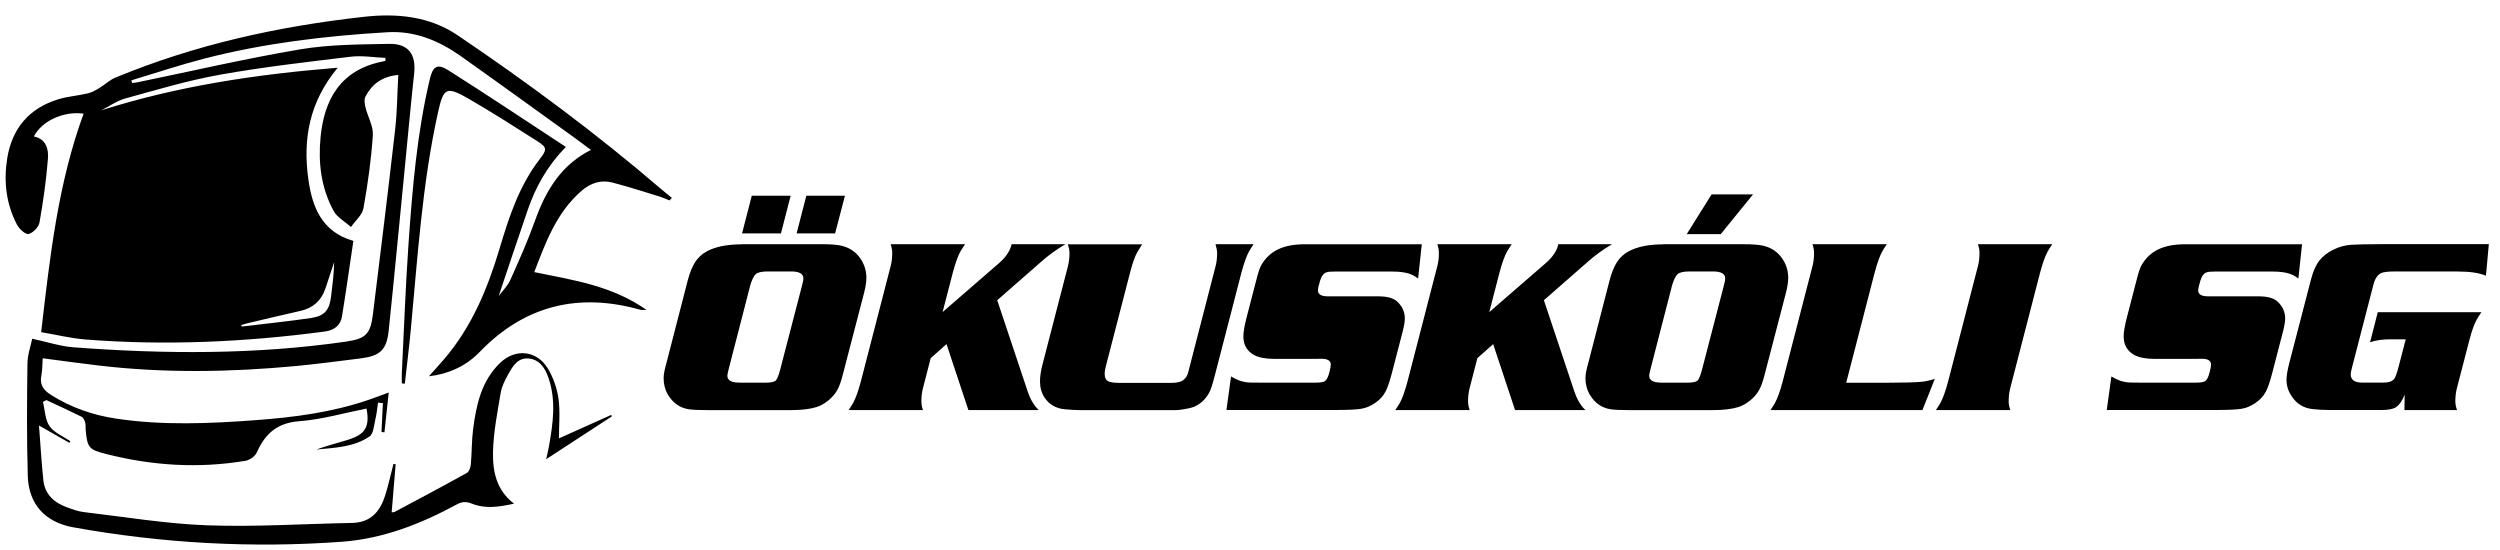 <?xml version="1.0" encoding="UTF-8"?> <svg xmlns="http://www.w3.org/2000/svg" id="Layer_1" viewBox="0 0 450 99"><g><path d="M133.55,43.96h14.54c1.24,0,2.25,.07,3.02,.2,1.73,.31,3.05,1.19,3.94,2.65,.6,.98,.9,2.05,.9,3.21,0,.7-.13,1.57-.39,2.6l-3.83,14.72c-.32,1.28-.66,2.25-1.03,2.89-.39,.69-.93,1.3-1.61,1.86-.68,.55-1.38,.95-2.11,1.18-1.14,.36-2.66,.55-4.57,.55h-15.26c-1.41,0-2.47-.05-3.17-.15-1.59-.25-2.83-1.11-3.72-2.58-.54-.9-.81-1.92-.81-3.04,0-.64,.18-1.6,.55-2.86l3.78-14.67c.38-1.43,.83-2.55,1.36-3.36,.53-.81,1.22-1.45,2.08-1.91,1.55-.85,3.66-1.27,6.34-1.27Zm1.4,7.78l-3.72,14.43c-.2,.82-.31,1.3-.31,1.44,0,.5,.26,.85,.79,1.07,.34,.13,.93,.2,1.77,.2h4.31c.93,0,1.55-.12,1.84-.37,.28-.29,.57-1.03,.87-2.23l3.76-14.48c.09-.35,.15-.61,.2-.79,.1-.36,.15-.66,.15-.9,0-.83-.74-1.25-2.21-1.25h-4.18c-1.06,0-1.78,.15-2.14,.46-.41,.32-.79,1.12-1.14,2.41Zm7.37-16.51l-1.75,6.78h-7l1.75-6.78h7Zm9.77,0l-1.77,6.78h-6.93l1.75-6.78h6.95Z"></path><path d="M169.67,56.17l10.34-8.97c1.14-1.04,1.83-2.11,2.08-3.24h9.67c-1.62,.96-3.08,2.02-4.37,3.17l-7.89,6.91,5.44,16.29c.48,1.49,1.16,2.65,2.03,3.48h-12.66l-3.94-11.87-2.84,2.52-1.4,5.42c-.19,.73-.28,1.52-.28,2.36,0,.48,.09,1.01,.28,1.57h-13.38c.38-.55,.65-.98,.81-1.27,.45-.8,.91-2.08,1.38-3.83l5.38-20.82c.19-.71,.28-1.5,.28-2.36,0-.48-.1-1.01-.28-1.57h13.38c-.38,.57-.65,.99-.81,1.27-.45,.8-.91,2.08-1.38,3.83l-1.84,7.11Z"></path><path d="M218.83,43.96h6.82c-.38,.55-.65,.98-.81,1.27-.45,.8-.91,2.08-1.38,3.83l-4.66,18.02c-.35,1.4-.66,2.46-.94,3.17-.32,.74-.78,1.4-1.38,1.96-.6,.56-1.25,.94-1.95,1.15-.36,.1-.86,.21-1.48,.31-.62,.1-1.07,.15-1.34,.15h-17.38c-.66,0-1.55-.05-2.67-.15-1.59-.15-2.81-.85-3.65-2.12-.54-.82-.81-1.78-.81-2.89,0-.89,.15-1.9,.44-3.02l4.59-17.73c.19-.76,.28-1.54,.28-2.36,0-.45-.1-.98-.31-1.57h13.38c-.36,.55-.63,.98-.79,1.27-.47,.79-.93,2.06-1.38,3.83l-4.35,16.82c-.15,.54-.22,1-.22,1.38,0,.7,.23,1.16,.7,1.38,.38,.17,1.09,.26,2.14,.26h9.12c1.11,0,1.88-.2,2.32-.61,.38-.34,.63-.77,.76-1.31l.31-1.2,4.61-17.87c.19-.71,.28-1.5,.28-2.36,0-.47-.1-.99-.28-1.57Z"></path><path d="M255.92,43.96l-.66,6.17c-.61-.45-1.18-.75-1.71-.9-.79-.23-1.76-.35-2.91-.35h-10.47c-.64,0-1.1,.04-1.38,.13-.54,.16-.94,.69-1.2,1.6-.25,.86-.37,1.41-.37,1.64,0,.73,.6,1.09,1.79,1.09h9.07c1.59,0,2.72,.31,3.39,.92,.93,.85,1.4,1.87,1.4,3.08,0,.54-.13,1.32-.39,2.34l-1.97,7.59c-.42,1.57-.79,2.65-1.12,3.21-.37,.76-.97,1.43-1.82,2.02-.84,.59-1.73,.96-2.65,1.1-.9,.13-2.39,.2-4.46,.2h-19.7l.83-6.04c.58,.35,1.11,.61,1.57,.77,.63,.2,1.23,.31,1.82,.33,.03,.01,.68,.02,1.97,.02h9.75c.93,0,1.53-.09,1.79-.28,.34-.25,.6-.79,.81-1.64,.16-.63,.24-1.07,.24-1.33,0-.7-.55-1.05-1.66-1.05l-1.25,.02h-7.22c-1.62,0-2.86-.24-3.72-.72-1.25-.71-1.88-1.82-1.88-3.32,0-.79,.2-1.97,.61-3.54l1.79-6.89c.26-1.06,.53-1.86,.81-2.38,.74-1.3,1.75-2.25,3.02-2.86,1.27-.61,2.88-.92,4.83-.92h21.01Z"></path><path d="M268.08,56.17l10.34-8.97c1.14-1.04,1.83-2.11,2.08-3.24h9.66c-1.62,.96-3.08,2.02-4.37,3.17l-7.89,6.91,5.44,16.29c.48,1.49,1.16,2.65,2.03,3.48h-12.66l-3.94-11.87-2.84,2.52-1.4,5.42c-.19,.73-.28,1.52-.28,2.36,0,.48,.1,1.01,.28,1.57h-13.38c.38-.55,.65-.98,.81-1.27,.45-.8,.91-2.08,1.38-3.83l5.38-20.82c.19-.71,.28-1.5,.28-2.36,0-.48-.09-1.01-.28-1.57h13.38c-.38,.57-.65,.99-.81,1.27-.45,.8-.91,2.08-1.38,3.83l-1.84,7.11Z"></path><path d="M299.48,43.96h14.54c1.24,0,2.24,.07,3.02,.2,1.73,.31,3.05,1.19,3.94,2.65,.6,.98,.9,2.05,.9,3.21,0,.7-.13,1.57-.39,2.6l-3.83,14.72c-.32,1.28-.66,2.25-1.03,2.89-.39,.69-.93,1.3-1.61,1.86-.68,.55-1.38,.95-2.11,1.18-1.14,.36-2.66,.55-4.57,.55h-15.26c-1.41,0-2.47-.05-3.17-.15-1.59-.25-2.83-1.11-3.72-2.58-.54-.9-.81-1.92-.81-3.04,0-.64,.18-1.6,.55-2.86l3.78-14.67c.38-1.43,.83-2.55,1.36-3.36,.52-.81,1.22-1.45,2.08-1.91,1.55-.85,3.66-1.27,6.34-1.27Zm1.4,7.78l-3.72,14.43c-.21,.82-.31,1.3-.31,1.44,0,.5,.26,.85,.79,1.07,.34,.13,.93,.2,1.77,.2h4.31c.93,0,1.54-.12,1.84-.37,.28-.29,.57-1.03,.87-2.23l3.76-14.48c.09-.35,.15-.61,.2-.79,.1-.36,.15-.66,.15-.9,0-.83-.74-1.25-2.21-1.25h-4.18c-1.06,0-1.78,.15-2.14,.46-.41,.32-.79,1.12-1.14,2.41Zm14.67-16.75l-5.82,7.15h-6.12l4.48-7.15h7.46Z"></path><path d="M348.27,68.19l-2.23,5.62h-27.36c.38-.55,.65-.98,.81-1.27,.45-.8,.91-2.08,1.38-3.83l5.38-20.82c.19-.71,.28-1.5,.28-2.36,0-.48-.09-1.01-.28-1.57h13.38c-.38,.55-.65,.98-.81,1.27-.45,.8-.91,2.08-1.38,3.83l-5.12,19.83h7.46c2.93,0,4.97-.06,6.12-.17,.7-.07,1.49-.25,2.36-.52Z"></path><path d="M369.41,43.96c-.38,.55-.65,.98-.81,1.27-.45,.8-.91,2.08-1.38,3.83l-5.38,20.82c-.19,.73-.28,1.52-.28,2.36,0,.47,.1,.99,.28,1.57h-13.38c.38-.55,.65-.98,.81-1.27,.45-.8,.91-2.08,1.38-3.83l5.38-20.82c.19-.71,.28-1.5,.28-2.36,0-.48-.09-1.01-.28-1.57h13.38Z"></path><path d="M414.37,43.96l-.66,6.17c-.61-.45-1.18-.75-1.71-.9-.79-.23-1.76-.35-2.91-.35h-10.47c-.64,0-1.1,.04-1.38,.13-.54,.16-.94,.69-1.2,1.6-.25,.86-.37,1.41-.37,1.64,0,.73,.6,1.09,1.79,1.09h9.08c1.59,0,2.72,.31,3.39,.92,.93,.85,1.4,1.87,1.4,3.08,0,.54-.13,1.32-.39,2.34l-1.97,7.59c-.42,1.57-.79,2.65-1.12,3.21-.37,.76-.97,1.43-1.82,2.02-.85,.59-1.73,.96-2.65,1.1-.9,.13-2.39,.2-4.46,.2h-19.7l.83-6.04c.58,.35,1.11,.61,1.57,.77,.63,.2,1.23,.31,1.81,.33,.03,.01,.68,.02,1.97,.02h9.75c.93,0,1.53-.09,1.79-.28,.34-.25,.6-.79,.81-1.64,.16-.63,.24-1.07,.24-1.33,0-.7-.55-1.05-1.66-1.05l-1.25,.02h-7.22c-1.62,0-2.86-.24-3.72-.72-1.25-.71-1.88-1.82-1.88-3.32,0-.79,.2-1.97,.61-3.54l1.79-6.89c.26-1.06,.53-1.86,.81-2.38,.74-1.3,1.75-2.25,3.02-2.86,1.27-.61,2.88-.92,4.83-.92h21.01Z"></path><path d="M427.99,56.19h18.67c-.38,.54-.65,.96-.81,1.27-.47,.8-.93,2.08-1.38,3.83l-2.23,8.59c-.19,.74-.28,1.53-.28,2.36,0,.48,.1,1.01,.31,1.57h-9.47l.04-2.78c-.42,1.09-.95,1.85-1.57,2.27-.54,.34-1.39,.5-2.54,.5h-9.4c-1.15,0-2.19-.06-3.13-.17-1.56-.19-2.78-.93-3.65-2.23-.66-.96-.98-1.97-.98-3.04,0-.7,.17-1.73,.52-3.08l3.85-14.83c.39-1.55,.9-2.72,1.53-3.52,.61-.79,1.44-1.44,2.49-1.97s2.15-.82,3.3-.9c.76-.06,2.49-.09,5.18-.11h19.55l-.52,5.69c-1.15-.51-2.86-.77-5.14-.77h-11.46c-1.01,0-1.74,.09-2.21,.26-.67,.29-1.15,.99-1.44,2.1l-3.89,15.04c-.13,.5-.2,.86-.2,1.09,0,1.01,.68,1.51,2.06,1.51h3.81c.96,0,1.61-.22,1.95-.66,.25-.34,.52-1.09,.81-2.25l1.27-4.88h-2.86c-1.3,0-2.49,.17-3.56,.52l1.4-5.44Z"></path></g><path d="M69.36,10.42c-2.08-.09-4.2-.46-6.24-.21-7.86,.95-15.75,1.85-23.54,3.24-5.75,1.03-11.39,2.72-17.04,4.28-1.52,.42-2.88,1.41-4.31,2.13,13.78-4.38,27.84-6.48,42.56-7.67-5.17,6.23-6.28,12.92-5.29,20.05,.7,5.01,2.4,9.49,8.11,11.12-.69,4.6-1.32,9.1-2.05,13.59-.27,1.68-1.46,2.51-3.14,2.73-14.28,1.89-28.61,2.56-42.99,1.43-2.64-.21-5.25-.85-8.02-1.32,1.57-13.53,3.02-26.73,7.64-39.33-3.57-.51-7.54,1.31-8.95,4.1,2.22,.47,2.67,2.29,2.53,4.03-.31,3.84-.84,7.67-1.52,11.46-.15,.82-1.16,1.87-1.96,2.07-.54,.13-1.68-.9-2.08-1.66-1.98-3.78-2.44-7.86-1.76-12.02,.88-5.35,3.94-8.95,9.15-10.56,1.71-.53,3.55-.65,5.3-1.06,.72-.17,1.42-.55,2.07-.94,1-.6,1.88-1.47,2.94-1.91,14.35-5.95,29.38-9.24,44.77-10.95,5.87-.65,11.74-.11,16.78,3.29,12.73,8.6,25.06,17.74,36.73,27.76,.62,.53,1.26,1.03,1.89,1.54-.14,.16-.28,.31-.42,.47-.56-.23-1.12-.49-1.69-.67-2.86-.87-5.7-1.8-8.59-2.55-2.07-.54-3.94,.08-5.56,1.49-4.48,3.89-6.43,9.19-8.51,14.63,7.01,1.44,13.95,2.42,20.2,6.8-.66,0-.85,.04-1.02,0-11.14-3.16-20.86-.86-28.98,7.55-2.58,2.67-5.77,4.01-9.17,4.4,.8-.9,1.73-1.9,2.62-2.94,5.06-5.84,7.94-12.79,10.11-20.07,1.7-5.7,3.54-11.32,7.25-16.11,1.31-1.69,1.32-2.07-.49-3.22-4-2.55-8-5.1-12.1-7.48-4.24-2.45-4.74-2.27-5.78,2.47-2.81,12.78-3.63,25.82-4.85,38.81-.31,3.29-.72,6.58-1.09,9.87-.18-.02-.36-.03-.54-.05,0-.61-.03-1.23,0-1.84,.39-7.74,.66-15.48,1.2-23.21,.7-9.97,1.52-19.93,3.83-29.69,.56-2.35,1.34-2.89,3.36-1.61,7.05,4.46,13.99,9.11,21.14,13.79-3.47,3.55-5.49,7.32-6.9,11.43-1.75,5.1-3.45,10.22-5.19,15.39,.69-.92,1.6-1.79,2.08-2.86,1.58-3.52,3.16-7.05,4.45-10.68,1.95-5.48,4.78-10.15,10.21-12.81,.05-.02,.03-.2-.01,.17-1.16-.86-2.09-1.58-3.05-2.27-6.84-4.92-13.66-9.87-20.54-14.74-3.91-2.77-8.28-4.56-13.12-4.28-11.17,.65-22.27,1.97-33.13,4.78-4.38,1.14-8.68,2.58-13.01,3.88,.04,.16,.09,.32,.13,.48,.3-.04,.6-.05,.89-.11,9.77-2.01,19.5-4.28,29.33-5.94,5.26-.89,10.69-.89,16.05-.99,3.49-.07,4.87,1.91,4.5,5.32-.63,5.77-1.15,11.56-1.72,17.34-.95,9.63-1.85,19.27-2.86,28.9-.37,3.56-1.54,4.61-5.11,5.06-3.84,.48-7.68,.99-11.53,1.36-11.85,1.12-23.7,1.31-35.54-.08-3.33-.39-6.65-.86-10.1-1.31-.08,1.12-.05,2.13-.24,3.09-.34,1.67,.36,2.65,1.74,3.51,3.6,2.27,7.51,3.63,11.7,4.26,8.4,1.26,16.83,.9,25.25,.27,6.85-.51,13.66-1.4,20.22-3.65,1.09-.37,2.17-.79,3.61-1.31-.28,2.61-.52,4.89-.77,7.16-.18-.02-.35-.04-.53-.06,.08-1.73,.17-3.46,.25-5.2-.29-.03-.59-.05-.88-.08-.14,.97-.22,1.95-.45,2.9-.27,1.11-.34,2.69-1.08,3.19-2.85,1.94-6.27,2.02-9.58,2.35,1.82-.66,3.69-1.14,5.53-1.7,3.32-1,4.12-2.36,3.52-5.68-4.03,.8-8.04,1.97-12.11,2.28-3.99,.3-6.15,2.25-7.65,5.63-.3,.68-1.26,1.36-2.01,1.49-8.44,1.42-16.8,.89-25.07-1.21-3.16-.8-3.43-1.14-3.72-4.39-.04-.44,.03-.9-.09-1.3-.11-.38-.33-.86-.64-1.02-2.09-1.04-4.22-2.01-6.34-3-.21,.11-.41,.22-.62,.33,.37,1.48,.38,3.21,1.2,4.38,.83,1.18,2.45,1.81,3.73,2.68-.06,.1-.11,.2-.17,.3-1.69-.96-3.37-1.92-5.47-3.12,.27,3.49,.45,6.69,.79,9.88,.27,2.5,1.91,3.99,4.17,4.82,.99,.37,2.01,.75,3.05,.88,7.43,.87,14.86,2.12,22.32,2.39,8.65,.31,17.34-.27,26.01-.43,3.36-.06,5.07-2.06,5.98-4.97,.58-1.85,.99-3.76,1.48-5.64,.13,.01,.26,.02,.4,.04-.24,2.87-.48,5.74-.72,8.66,.11-.02,.37,.01,.56-.09,4.34-2.31,8.69-4.62,12.99-7.01,.4-.22,.65-.99,.7-1.53,.19-2.11,.14-4.25,.41-6.35,.57-4.37,1.49-8.66,4.84-11.9,2.77-2.68,6.64-2.29,8.63,1.02,.96,1.61,1.64,3.54,1.9,5.4,.32,2.34,.08,4.75,.08,7.15,3.25-1.46,6.33-2.84,9.42-4.23,.03,.09,.06,.19,.09,.28-3.92,2.56-7.85,5.12-11.81,7.7,.16-.75,.36-1.53,.5-2.32,.72-4.08,1.32-8.16-.05-12.22-.6-1.8-1.59-3.42-3.64-3.59-1.98-.16-2.9,1.49-3.71,2.98-.53,.98-1.09,2.03-1.27,3.11-.59,3.56-1.32,7.13-1.4,10.71-.08,3.42,.56,6.87,3.78,9.33-2.7,.6-5.18,.97-7.58,0-1.05-.42-1.78-.37-2.74,.15-6.48,3.51-13.27,6.17-20.68,6.71-16.21,1.18-32.33,.28-48.33-2.6-5.02-.9-8.04-4.12-8.19-9.24-.2-6.74-.15-13.49-.06-20.24,.02-1.62,.61-3.23,.86-4.47,2.73,.59,5.07,1.37,7.45,1.55,16.36,1.23,32.7,1.33,48.99-1.02,3.57-.52,4.44-1.31,4.89-4.97,1.37-11.09,2.74-22.18,4-33.28,.36-3.18,.37-6.4,.56-9.76-2.96,.28-4.76,1.68-5.92,3.91-.27,.52-.13,1.34,.03,1.98,.41,1.67,1.42,3.35,1.31,4.96-.29,4.4-.91,8.8-1.69,13.15-.22,1.22-1.47,2.25-2.24,3.37-1.06-.95-2.49-1.71-3.13-2.89-2.24-4.12-2.8-8.64-2.35-13.26,.63-6.49,3.35-12.28,11.66-13.73,.01-.19,.02-.37,.04-.56Zm-13.29,46.8c2.4-.36,3.24-1.46,3.53-3.91,.25-2.03,.51-4.06,.55-6.13-.52,1.58-1.04,3.16-1.57,4.74-.74,2.19-2.22,3.53-4.5,4.04-3.22,.72-6.43,1.5-9.64,2.25-.34,.08-.67,.19-1,.29,.02,.09,.04,.19,.06,.28,4.19-.51,8.39-.93,12.57-1.55Z"></path></svg> 